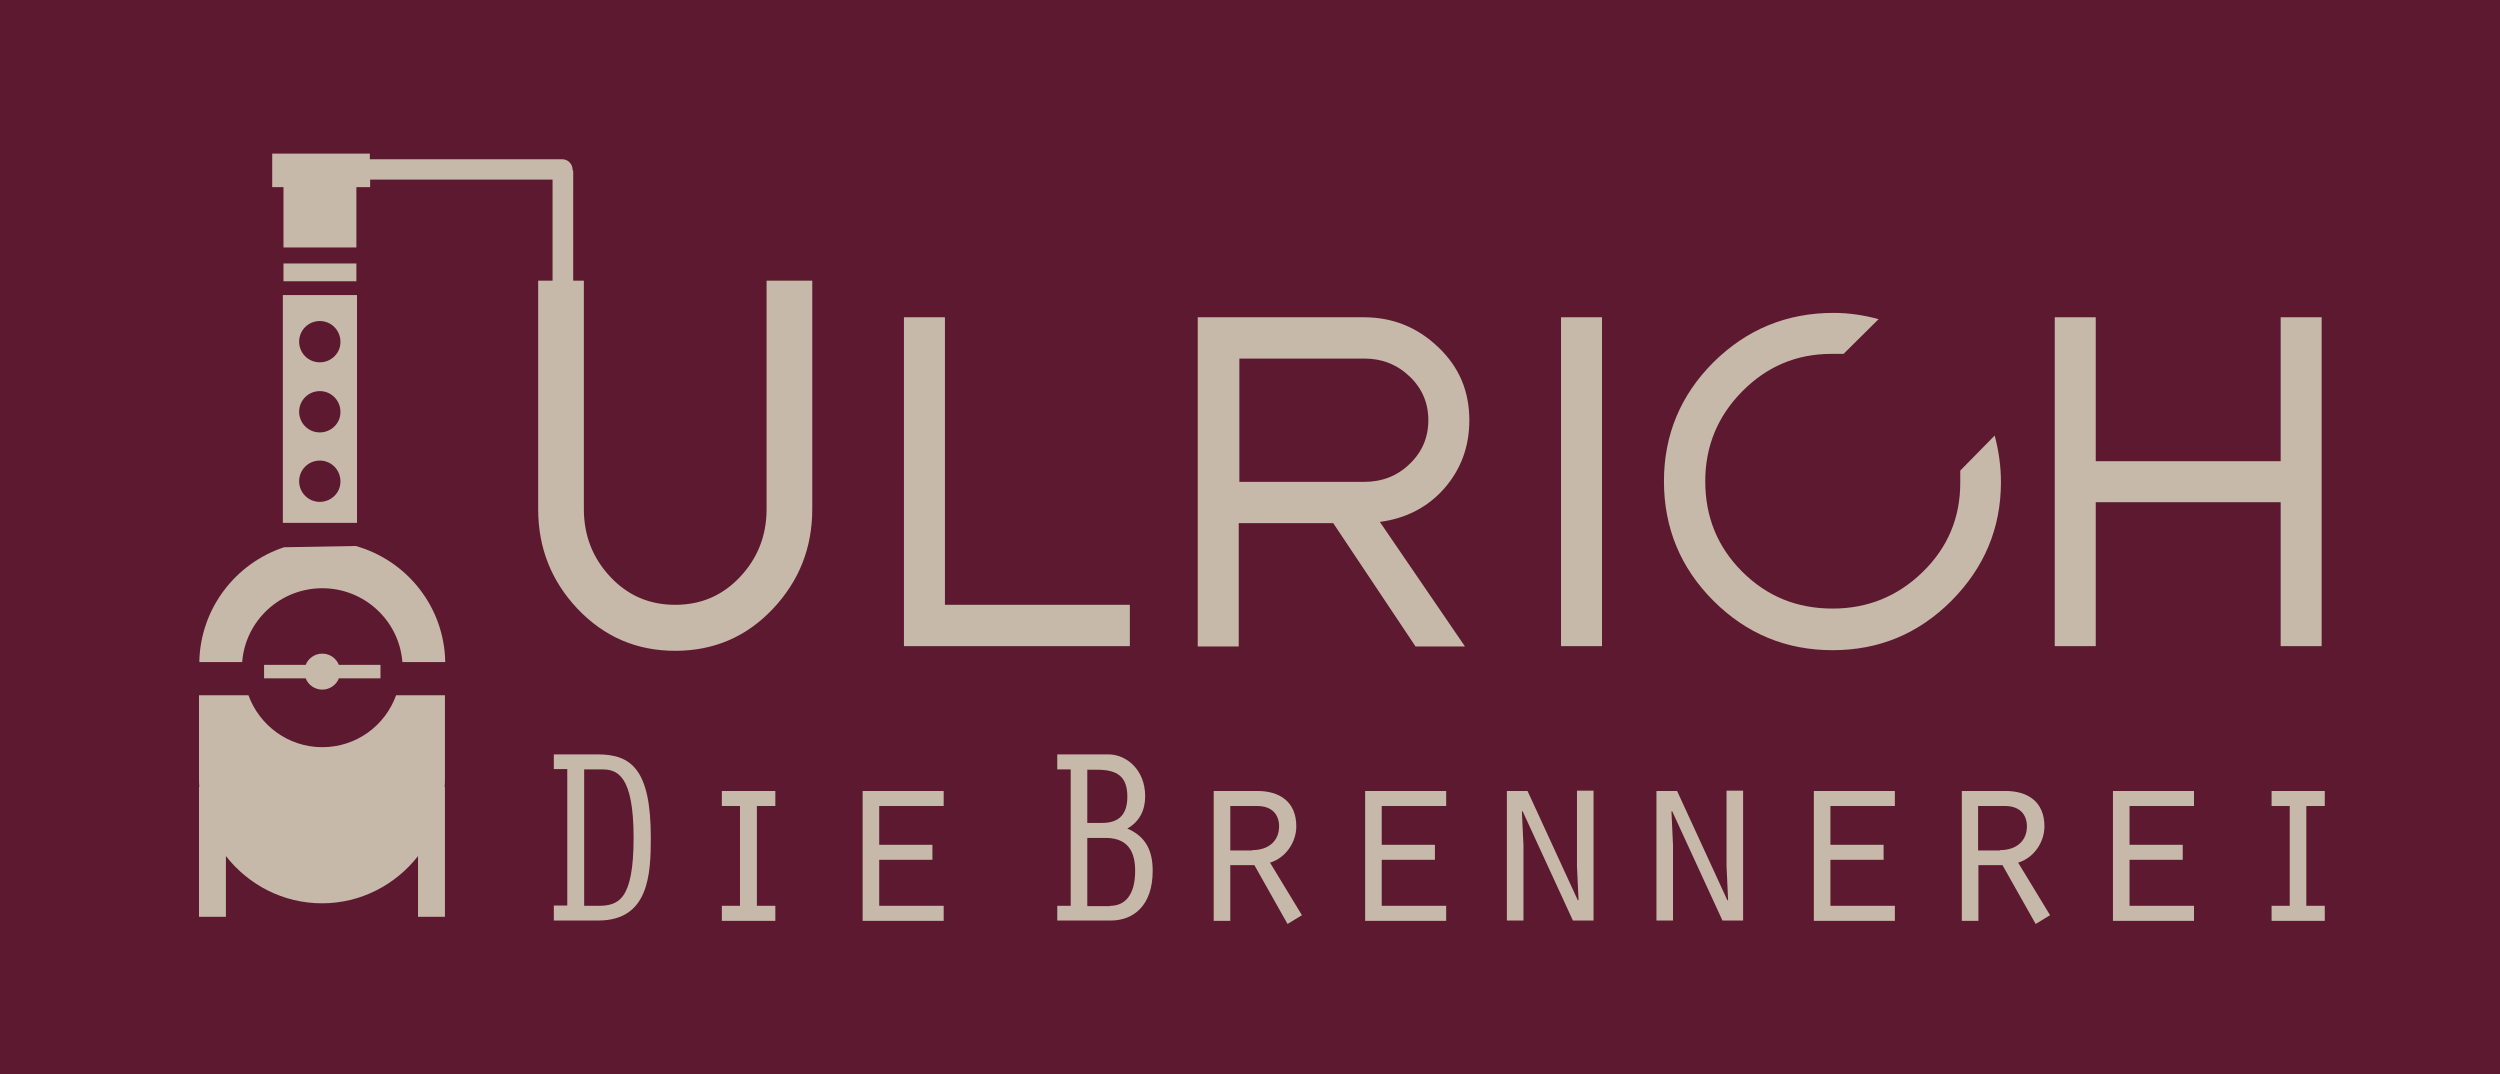 <svg xmlns="http://www.w3.org/2000/svg" viewBox="0 0 799 343.3"><path fill="#5d192f" d="M0 0h799v343.3H0z"></path><path d="M121.6 212.5h-13.3c-.8-2.1-2.9-3.6-5.3-3.6s-4.5 1.5-5.3 3.6H84.4v4.3h13.3c.8 2.1 2.9 3.6 5.3 3.6s4.5-1.5 5.3-3.6h13.3v-4.3zM90.6 84.2h23.3v5.7H90.6z" fill="#c7b9a9"></path><path d="M183 54.2c0-1.8-1.5-3.3-3.3-3.3h-61.5v-1.8H87v10.7h3.6v19.3h23.3V59.8h4.4v-2.4h58.3v73.3c0 1.8 1.5 3.3 3.3 3.3 1.8 0 3.3-1.5 3.3-3.3V54.9v-.3c-.2-.2-.2-.3-.2-.4zM103 188c13.5 0 24.6 10.4 25.6 23.6h13.7c-.3-17.7-12.3-32.5-28.6-37.1l-22.9.4C75.3 180 64 194.5 63.7 211.6h13.7c1-13.2 12.1-23.6 25.6-23.6zM142.3 222.2h-15.7c-3.5 9.7-12.7 16.6-23.6 16.6s-20.1-7-23.6-16.6H63.6v26.4c0 1 0 1.9.1 2.9h-.1V293h8.6v-19.4c7.2 9.2 18.3 15.1 30.7 15.1s23.5-5.9 30.7-15.1V293h8.6v-41.5h-.1c.1-.9.1-1.9.1-2.9v-26.4zM90.4 94.3v72.8h23.7V94.3H90.4zm11.8 66.1c-3.7 0-6.6-3-6.6-6.6 0-3.7 3-6.6 6.6-6.6 3.7 0 6.6 3 6.6 6.6.1 3.6-2.9 6.6-6.6 6.6zm0-22.2c-3.7 0-6.6-3-6.6-6.6 0-3.7 3-6.6 6.6-6.6 3.7 0 6.6 3 6.6 6.6.1 3.6-2.9 6.6-6.6 6.6zm0-22.4c-3.7 0-6.6-3-6.6-6.6 0-3.7 3-6.6 6.6-6.6 3.7 0 6.6 3 6.6 6.6.1 3.6-2.9 6.6-6.6 6.6z" fill="#c7b9a9"></path><g><path d="M177 245.9v-4.8h14c10.7 0 17 4.7 17 26.6 0 11.7-.6 26.5-16.8 26.5H177v-4.8h4.3v-43.6H177zm9.7 43.6h4.4c6.5 0 11.4-1.7 11.4-21.8 0-20.2-5.4-21.8-10.1-21.8h-5.7v43.6zM230.7 289.5h5.8v-31.9h-5.8v-4.8h17.1v4.8h-5.9v31.9h5.9v4.8h-17.1v-4.8zM275.7 252.8h25.9v4.8H281V270h17v4.8h-17v14.7h20.6v4.8h-25.9v-41.5z" fill="#c7b9a9"></path><g><path d="M337.9 294.3v-4.8h4.3v-43.6h-4.3v-4.8h16.3c5.8 0 11.8 4.9 11.8 13.4 0 4.4-1.8 8.1-5.7 10.3 6 2.6 8.1 7.2 8.1 13.5 0 11.1-6.1 15.9-13.4 15.9h-17.1zm14.4-31.3c5.5 0 8-2.9 8-8.4 0-6.5-3.3-8.6-9.7-8.6h-3.1v17h4.8zm2.5 26.5c4.8 0 8-3.5 8-11.2 0-7.9-3.9-10.5-9.5-10.5h-5.8v21.8h7.3zM387.8 252.8h14.1c6.9 0 12.4 3.3 12.4 11.3 0 5.1-3.4 10.1-8.4 11.6l10.2 16.8-4.6 2.8-10.6-18.8h-7.7v17.8h-5.3v-41.5zm12.4 18.9c5.2 0 8.6-2.9 8.6-7.6 0-3.7-2.2-6.5-7-6.5h-8.6v14.2h7zM436.3 252.8h25.9v4.8h-20.6V270h17v4.8h-17v14.7h20.6v4.8h-25.9v-41.5zM481.6 252.8h6.6l16.1 35 .2-.2-.5-10.8v-24.1h5.3v41.5h-6.6l-16.1-35-.2.2.5 10.8v24h-5.3v-41.4zM529.4 252.8h6.6l16.1 35 .2-.2-.5-10.8v-24.1h5.3v41.5h-6.6l-16.1-35-.2.2.5 10.8v24h-5.3v-41.4zM579.7 252.8h25.9v4.8H585V270h17v4.8h-17v14.7h20.6v4.8h-25.9v-41.5zM626.9 252.8H641c6.9 0 12.4 3.3 12.4 11.3 0 5.1-3.4 10.1-8.4 11.6l10.2 16.8-4.6 2.8-10.6-18.8h-7.7v17.8H627v-41.5zm12.3 18.9c5.2 0 8.6-2.9 8.6-7.6 0-3.7-2.2-6.5-7-6.5h-8.6v14.2h7zM675.3 252.8h25.9v4.8h-20.6V270h17v4.8h-17v14.7h20.6v4.8h-25.9v-41.5zM726 289.5h5.8v-31.9H726v-4.8h17v4.8h-5.9v31.9h5.9v4.8h-17v-4.8z" fill="#c7b9a9"></path></g></g><g><path d="M259.6 162.7c0 12.4-4.2 23-12.6 31.9-8.4 8.9-18.8 13.4-31.2 13.4-12.4 0-22.7-4.5-31.2-13.4-8.4-8.9-12.6-19.5-12.6-31.9v-73h14.6v73c0 8.4 2.8 15.6 8.4 21.6 5.6 6 12.5 9 20.8 9s15.2-3 20.8-9c5.6-6 8.4-13.2 8.4-21.6v-73h14.6v73zM361.1 206.5h-72.2V101.4H302v91.9h59.1v13.2zM469.6 134.3c0 8.5-2.7 15.7-8 21.8-5.3 6-12.2 9.6-20.6 10.7l27.2 39.8h-15.8l-26.3-39.4h-30.2v39.4h-13.1V101.4h53.1c9.2 0 17.1 3.2 23.7 9.5 6.8 6.4 10 14.2 10 23.4zm-13.1 0c0-5.5-2-10.2-6-14-4-3.8-8.8-5.7-14.4-5.7h-40V154h40c5.6 0 10.5-1.9 14.4-5.7 4-3.8 6-8.5 6-14zM512 206.5h-13.1V101.4H512v105.1zM742 206.5h-13.1v-46h-59.1v46h-13.1V101.4h13.1v46h59.1v-46H742v105.1zM637.5 139.2c1.3 4.9 2 9.8 2 14.9 0 14.7-5.3 27.3-15.8 37.9-10.6 10.6-23.2 15.8-38 15.8-14.9 0-27.6-5.3-38.1-15.8s-15.8-23.3-15.8-38.2c0-14.8 5.3-27.5 15.8-38C558.2 105.3 571 100 586 100c4.8 0 9.6.7 14.4 2l-11.2 11.1h-3.9c-11.1 0-20.6 4-28.5 12-7.9 8-11.8 17.6-11.8 28.7 0 11.4 3.9 21 11.8 28.9 7.9 7.9 17.5 11.8 28.9 11.8 11.2 0 20.8-3.9 28.8-11.7 8-7.8 12-17.3 12-28.5v-3.9l11-11.2z" fill="#c7b9a9"></path></g></svg>
